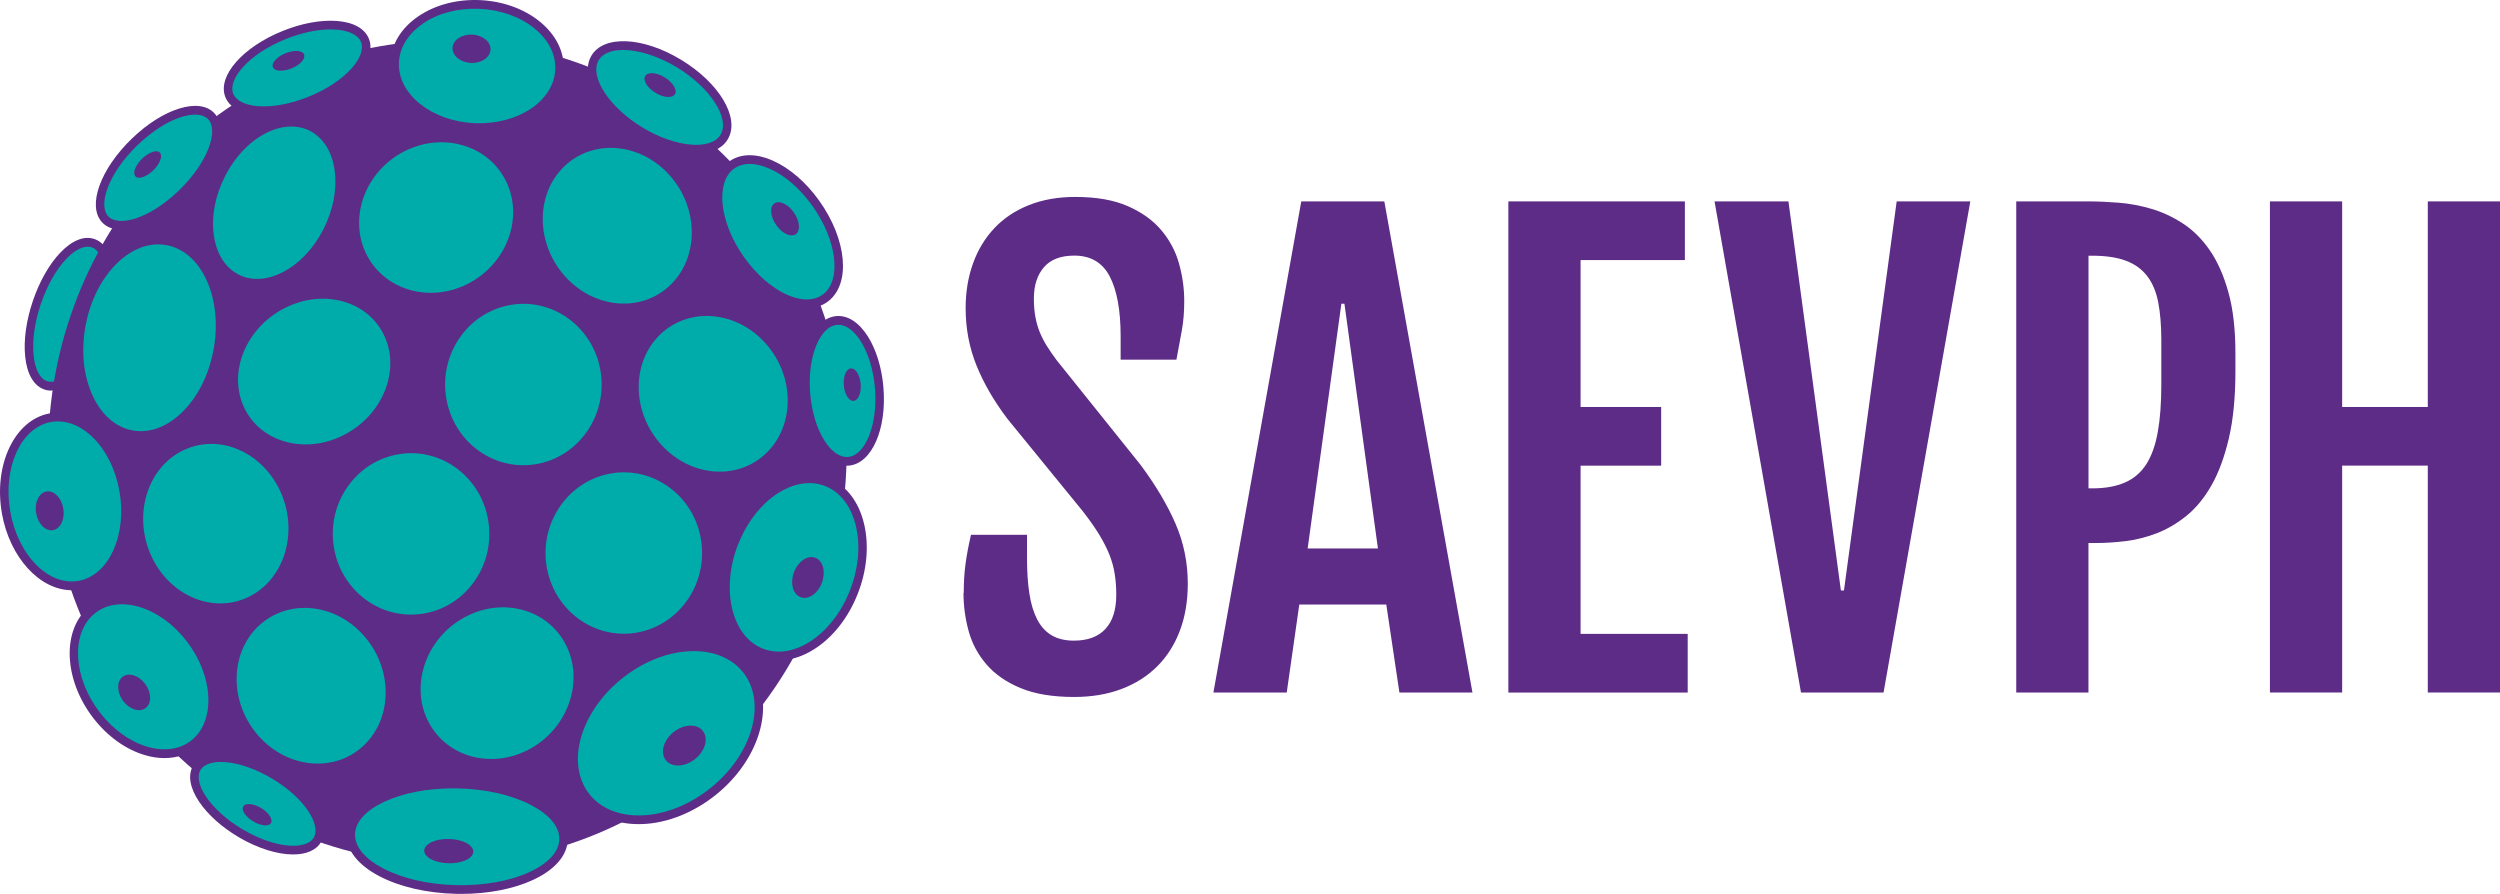 <svg width="165" height="59" viewBox="0 0 165 59" fill="none" xmlns="http://www.w3.org/2000/svg">
<g clip-path="url(#clip0_211_8182)">
<path d="M2.431 19.968C3.304 17.382 4.975 15.63 6.158 16.053C7.342 16.479 7.595 18.92 6.723 21.506C5.851 24.093 4.179 25.845 2.996 25.422C1.812 24.995 1.559 22.555 2.431 19.968Z" fill="#00ACAA"/>
<path d="M2.903 25.697C2.223 25.452 1.78 24.685 1.662 23.537C1.549 22.465 1.729 21.166 2.165 19.873C2.601 18.583 3.243 17.448 3.977 16.678C4.763 15.854 5.568 15.537 6.252 15.782C6.932 16.026 7.374 16.794 7.493 17.941C7.605 19.013 7.426 20.312 6.989 21.606C6.553 22.895 5.912 24.03 5.177 24.8C4.564 25.442 3.939 25.779 3.371 25.779C3.211 25.779 3.057 25.753 2.906 25.7L2.903 25.697ZM4.378 17.085C3.702 17.796 3.105 18.854 2.694 20.064C2.284 21.275 2.117 22.489 2.22 23.477C2.313 24.377 2.63 24.989 3.089 25.151C3.548 25.316 4.163 25.038 4.776 24.393C5.453 23.683 6.05 22.628 6.457 21.414C6.868 20.203 7.034 18.99 6.932 18.001C6.839 17.101 6.521 16.489 6.066 16.327C5.979 16.298 5.886 16.281 5.79 16.281C5.376 16.281 4.876 16.562 4.378 17.085Z" fill="#5D2C87"/>
<path d="M48.16 49.045C58.451 38.435 58.451 21.233 48.16 10.623C37.87 0.014 21.185 0.014 10.895 10.623C0.604 21.233 0.604 38.435 10.895 49.045C21.185 59.655 37.87 59.655 48.16 49.045Z" fill="#5D2C87"/>
<path d="M38.814 28.866C40.681 26.435 40.283 22.903 37.925 20.978C35.566 19.053 32.141 19.463 30.273 21.895C28.406 24.326 28.804 27.858 31.163 29.783C33.521 31.709 36.947 31.298 38.814 28.866Z" fill="#00ACAA"/>
<path d="M28.853 26.004C28.689 24.437 29.132 22.899 30.091 21.672C31.053 20.445 32.416 19.678 33.94 19.509C35.464 19.34 36.952 19.794 38.142 20.786C39.332 21.774 40.076 23.187 40.24 24.754C40.573 27.992 38.293 30.906 35.156 31.25C34.95 31.273 34.745 31.283 34.543 31.283C31.656 31.283 29.167 29.03 28.853 26.004ZM33.998 20.085C31.165 20.395 29.106 23.025 29.408 25.945C29.709 28.865 32.256 30.988 35.092 30.674C37.924 30.363 39.983 27.734 39.678 24.814C39.396 22.085 37.151 20.052 34.546 20.052C34.363 20.052 34.181 20.061 33.995 20.081L33.998 20.085Z" fill="#5D2C87"/>
<path d="M23.005 28.871C25.652 27.399 26.782 24.261 25.527 21.863C24.272 19.464 21.109 18.713 18.461 20.185C15.814 21.658 14.685 24.796 15.939 27.194C17.194 29.593 20.357 30.343 23.005 28.871Z" fill="#00ACAA"/>
<path d="M15.695 27.327C14.367 24.79 15.55 21.473 18.328 19.926C19.669 19.181 21.177 18.953 22.578 19.287C23.993 19.625 25.125 20.488 25.773 21.721C26.418 22.955 26.498 24.407 25.991 25.812C25.491 27.201 24.477 28.379 23.14 29.123C22.184 29.655 21.161 29.91 20.176 29.91C18.299 29.91 16.564 28.991 15.695 27.33V27.327ZM18.595 20.435C16.089 21.831 15.008 24.797 16.189 27.052C17.369 29.308 20.368 30.009 22.873 28.613C24.092 27.936 25.016 26.867 25.468 25.611C25.914 24.367 25.85 23.081 25.282 21.996C24.715 20.911 23.711 20.147 22.456 19.849C22.078 19.76 21.69 19.714 21.299 19.714C20.384 19.714 19.454 19.959 18.598 20.435H18.595Z" fill="#5D2C87"/>
<path d="M32.392 36.678C33.164 33.68 31.433 30.605 28.526 29.809C25.619 29.013 22.636 30.798 21.864 33.795C21.092 36.793 22.823 39.868 25.73 40.664C28.638 41.46 31.62 39.675 32.392 36.678Z" fill="#00ACAA"/>
<path d="M23.531 39.832C22.341 38.843 21.597 37.431 21.433 35.863C21.27 34.295 21.712 32.758 22.671 31.531C23.634 30.304 25 29.536 26.52 29.368C28.044 29.199 29.532 29.652 30.723 30.644C31.913 31.633 32.657 33.045 32.82 34.613C32.984 36.181 32.541 37.718 31.582 38.945C30.62 40.172 29.253 40.94 27.733 41.108C27.524 41.131 27.319 41.141 27.114 41.141C25.812 41.141 24.558 40.685 23.528 39.832H23.531ZM26.581 29.943C25.209 30.095 23.977 30.787 23.111 31.895C22.245 33.002 21.847 34.391 21.995 35.803C22.296 38.724 24.849 40.847 27.678 40.533C29.051 40.381 30.283 39.69 31.149 38.582C32.015 37.474 32.413 36.085 32.265 34.672C31.983 31.944 29.738 29.91 27.133 29.91C26.95 29.91 26.767 29.92 26.581 29.94V29.943Z" fill="#5D2C87"/>
<path d="M45.298 40.166C47.261 37.815 47.003 34.27 44.724 32.246C42.444 30.223 39.005 30.489 37.042 32.839C35.08 35.19 35.337 38.735 37.617 40.759C39.897 42.782 43.336 42.517 45.298 40.166Z" fill="#00ACAA"/>
<path d="M37.575 41.095C36.384 40.106 35.64 38.694 35.477 37.126C35.313 35.559 35.756 34.021 36.715 32.794C37.677 31.567 39.04 30.8 40.564 30.631C42.088 30.462 43.579 30.915 44.766 31.907C45.956 32.896 46.7 34.309 46.864 35.876L46.585 35.906L46.864 35.876C47.027 37.444 46.585 38.982 45.626 40.209C44.663 41.435 43.3 42.203 41.776 42.371C41.568 42.395 41.363 42.404 41.157 42.404C39.855 42.404 38.601 41.948 37.571 41.095H37.575ZM40.625 31.206C37.793 31.517 35.733 34.147 36.035 37.067C36.336 39.987 38.89 42.107 41.719 41.796C44.551 41.485 46.61 38.856 46.309 35.936C46.161 34.52 45.491 33.25 44.416 32.357C43.489 31.587 42.357 31.173 41.183 31.173C40.997 31.173 40.811 31.183 40.625 31.203V31.206Z" fill="#5D2C87"/>
<path d="M50.612 30.258C52.715 28.404 52.836 24.991 50.882 22.633C48.927 20.275 45.638 19.867 43.534 21.72C41.431 23.574 41.31 26.988 43.264 29.346C45.219 31.703 48.508 32.112 50.612 30.258Z" fill="#00ACAA"/>
<path d="M43.049 29.536C42.058 28.342 41.542 26.851 41.596 25.336C41.651 23.815 42.273 22.452 43.351 21.503C45.567 19.549 49.041 19.972 51.091 22.446C52.082 23.64 52.598 25.131 52.544 26.646C52.489 28.167 51.867 29.53 50.789 30.479C49.849 31.306 48.688 31.706 47.501 31.706C45.885 31.706 44.23 30.962 43.046 29.533L43.049 29.536ZM43.716 21.943C42.761 22.786 42.206 24 42.157 25.356C42.109 26.722 42.578 28.075 43.476 29.159C45.327 31.392 48.444 31.785 50.427 30.039C51.383 29.196 51.938 27.982 51.986 26.626C52.034 25.26 51.566 23.907 50.667 22.823C49.596 21.53 48.095 20.852 46.639 20.852C45.583 20.852 44.547 21.209 43.713 21.943H43.716Z" fill="#5D2C87"/>
<path d="M44.275 19.166C46.379 17.313 46.5 13.899 44.545 11.541C42.591 9.184 39.301 8.775 37.198 10.629C35.094 12.482 34.974 15.896 36.928 18.254C38.882 20.611 42.172 21.02 44.275 19.166Z" fill="#00ACAA"/>
<path d="M36.717 18.444C35.726 17.25 35.21 15.758 35.264 14.244C35.319 12.723 35.941 11.36 37.019 10.411C39.235 8.456 42.709 8.88 44.759 11.353C45.75 12.547 46.266 14.039 46.212 15.553C46.157 17.075 45.535 18.437 44.457 19.387C43.517 20.213 42.356 20.613 41.169 20.613C39.553 20.613 37.898 19.869 36.714 18.441L36.717 18.444ZM37.384 10.851C36.428 11.694 35.874 12.908 35.825 14.264C35.777 15.63 36.246 16.982 37.144 18.067C38.995 20.299 42.112 20.693 44.095 18.947C45.051 18.103 45.605 16.89 45.654 15.534C45.702 14.168 45.233 12.815 44.335 11.73C42.484 9.498 39.367 9.104 37.384 10.851Z" fill="#5D2C87"/>
<path d="M31 18.994C33.697 17.622 34.892 14.436 33.668 11.877C32.444 9.318 29.265 8.356 26.567 9.727C23.87 11.099 22.675 14.286 23.899 16.844C25.122 19.403 28.302 20.365 31 18.994Z" fill="#00ACAA"/>
<path d="M23.65 16.969C22.36 14.27 23.615 10.907 26.444 9.465C27.81 8.771 29.34 8.622 30.748 9.048C32.166 9.478 33.292 10.434 33.917 11.747C35.207 14.446 33.956 17.809 31.124 19.251C30.254 19.694 29.334 19.902 28.439 19.902C26.424 19.902 24.542 18.838 23.647 16.969H23.65ZM26.691 9.984C24.137 11.284 22.995 14.303 24.15 16.714C25.305 19.125 28.32 20.032 30.877 18.732C33.43 17.432 34.572 14.413 33.417 12.002C32.859 10.838 31.855 9.984 30.591 9.604C30.116 9.458 29.626 9.389 29.132 9.389C28.304 9.389 27.47 9.591 26.691 9.984Z" fill="#5D2C87"/>
<path d="M24.076 49.529C26.18 47.675 26.3 44.261 24.346 41.903C22.392 39.546 19.102 39.137 16.999 40.991C14.895 42.844 14.774 46.258 16.729 48.616C18.683 50.974 21.973 51.382 24.076 49.529Z" fill="#00ACAA"/>
<path d="M16.513 48.804C15.522 47.61 15.005 46.118 15.06 44.604C15.115 43.082 15.737 41.72 16.815 40.771C19.031 38.816 22.505 39.239 24.555 41.713C25.546 42.907 26.062 44.399 26.008 45.913C25.953 47.435 25.331 48.797 24.253 49.746C23.313 50.573 22.152 50.973 20.965 50.973C19.349 50.973 17.694 50.229 16.51 48.8L16.513 48.804ZM17.18 41.211C16.224 42.054 15.669 43.268 15.621 44.623C15.573 45.989 16.042 47.342 16.94 48.427C18.791 50.659 21.908 51.053 23.891 49.306C24.846 48.463 25.401 47.249 25.45 45.894C25.498 44.528 25.029 43.175 24.131 42.09C23.06 40.797 21.559 40.119 20.102 40.119C19.047 40.119 18.011 40.476 17.177 41.211H17.18Z" fill="#5D2C87"/>
<path d="M16.313 39.756C18.873 38.673 20.022 35.469 18.88 32.6C17.737 29.731 14.736 28.283 12.176 29.367C9.617 30.45 8.468 33.654 9.61 36.523C10.752 39.392 13.754 40.84 16.313 39.756Z" fill="#00ACAA"/>
<path d="M9.35 36.634C8.151 33.624 9.373 30.244 12.07 29.1C14.768 27.959 17.94 29.477 19.14 32.49C20.34 35.499 19.118 38.879 16.42 40.023C15.81 40.281 15.179 40.404 14.55 40.404C12.391 40.404 10.281 38.965 9.354 36.634H9.35ZM12.282 29.636C9.87 30.657 8.786 33.697 9.867 36.415C10.948 39.13 13.79 40.51 16.205 39.488C18.617 38.466 19.701 35.426 18.62 32.708C17.539 29.993 14.697 28.61 12.282 29.636Z" fill="#5D2C87"/>
<path d="M35.442 49.48C38 47.848 38.893 44.559 37.437 42.132C35.981 39.706 32.727 39.063 30.169 40.695C27.611 42.327 26.718 45.616 28.174 48.042C29.63 50.468 32.884 51.112 35.442 49.48Z" fill="#00ACAA"/>
<path d="M27.938 48.195C26.405 45.639 27.338 42.163 30.023 40.45C31.319 39.623 32.83 39.325 34.27 39.61C35.72 39.898 36.929 40.741 37.676 41.981C39.21 44.538 38.276 48.013 35.591 49.727C34.594 50.365 33.49 50.669 32.419 50.669C30.613 50.669 28.9 49.799 27.938 48.195ZM30.318 40.943C27.896 42.487 27.043 45.606 28.416 47.891C29.789 50.176 32.875 50.782 35.296 49.237C37.718 47.693 38.571 44.574 37.198 42.289C36.535 41.184 35.457 40.437 34.164 40.179C33.843 40.116 33.519 40.083 33.192 40.083C32.198 40.083 31.203 40.377 30.318 40.943Z" fill="#5D2C87"/>
<path d="M36.928 4.596C37.02 2.353 34.659 0.429 31.653 0.297C28.648 0.166 26.137 1.877 26.045 4.12C25.952 6.363 28.314 8.287 31.319 8.419C34.324 8.55 36.836 6.839 36.928 4.596Z" fill="#00ACAA"/>
<path d="M31.309 8.708C28.156 8.569 25.671 6.505 25.77 4.108C25.818 2.927 26.472 1.852 27.608 1.078C28.715 0.321 30.161 -0.059 31.666 0.007C33.176 0.073 34.584 0.579 35.627 1.425C36.695 2.295 37.257 3.426 37.208 4.607C37.112 6.922 34.649 8.714 31.643 8.714C31.534 8.714 31.422 8.714 31.309 8.708ZM27.916 1.558C26.934 2.229 26.37 3.142 26.328 4.131C26.241 6.211 28.487 8.007 31.332 8.129C34.184 8.251 36.564 6.661 36.647 4.58C36.689 3.592 36.201 2.629 35.277 1.879C34.328 1.105 33.035 0.645 31.64 0.582C30.248 0.519 28.92 0.867 27.91 1.554L27.916 1.558Z" fill="#5D2C87"/>
<path d="M31.159 2.282C31.852 2.312 32.394 2.755 32.375 3.274C32.352 3.79 31.775 4.187 31.082 4.154C30.389 4.124 29.847 3.681 29.866 3.162C29.889 2.646 30.466 2.249 31.159 2.282Z" fill="#5D2C87"/>
<path d="M21.581 15.283C22.988 12.542 22.569 9.468 20.645 8.418C18.721 7.368 16.02 8.738 14.613 11.479C13.205 14.22 13.624 17.293 15.548 18.344C17.472 19.394 20.173 18.024 21.581 15.283Z" fill="#00ACAA"/>
<path d="M15.419 18.599C14.405 18.047 13.744 16.976 13.555 15.586C13.369 14.231 13.658 12.723 14.367 11.347C15.845 8.469 18.719 7.044 20.779 8.169C22.838 9.293 23.309 12.547 21.831 15.425C21.122 16.804 20.076 17.895 18.883 18.5C18.235 18.828 17.584 18.993 16.965 18.993C16.416 18.993 15.893 18.864 15.415 18.603L15.419 18.599ZM14.861 11.615C14.206 12.888 13.94 14.267 14.11 15.504C14.274 16.708 14.832 17.624 15.682 18.087C16.532 18.55 17.581 18.51 18.639 17.974C19.727 17.422 20.686 16.42 21.337 15.147C22.668 12.55 22.302 9.647 20.516 8.671C20.118 8.453 19.678 8.35 19.226 8.35C17.654 8.35 15.893 9.597 14.861 11.611V11.615Z" fill="#5D2C87"/>
<path d="M14.354 23.219C15.039 19.693 13.586 16.42 11.109 15.909C8.632 15.397 6.069 17.842 5.384 21.368C4.7 24.894 6.153 28.168 8.63 28.679C11.107 29.19 13.67 26.746 14.354 23.219Z" fill="#00ACAA"/>
<path d="M8.577 28.961C7.288 28.696 6.22 27.741 5.568 26.272C4.93 24.837 4.77 23.074 5.113 21.308C5.828 17.631 8.545 15.081 11.166 15.623C13.79 16.165 15.345 19.595 14.63 23.273C14.287 25.039 13.479 26.599 12.356 27.671C11.419 28.564 10.357 29.03 9.299 29.03C9.058 29.03 8.815 29.007 8.577 28.958V28.961ZM5.661 21.424C5.341 23.071 5.488 24.708 6.078 26.034C6.653 27.327 7.58 28.167 8.686 28.395C9.793 28.623 10.96 28.217 11.974 27.251C13.013 26.262 13.761 24.81 14.078 23.163C14.733 19.8 13.373 16.671 11.053 16.192C10.851 16.149 10.649 16.129 10.444 16.129C8.324 16.129 6.255 18.351 5.658 21.424H5.661Z" fill="#5D2C87"/>
<path d="M56.343 39.103C57.569 36.007 56.801 32.755 54.626 31.839C52.452 30.923 49.694 32.69 48.468 35.786C47.241 38.882 48.009 42.134 50.184 43.05C52.359 43.966 55.116 42.199 56.343 39.103Z" fill="#00ACAA"/>
<path d="M50.078 43.321C47.765 42.345 46.925 38.919 48.208 35.678C49.491 32.44 52.416 30.598 54.732 31.573C55.871 32.053 56.685 33.121 57.032 34.586C57.369 36.018 57.218 37.662 56.602 39.213C55.986 40.767 54.979 42.051 53.767 42.828C52.984 43.331 52.175 43.585 51.399 43.585C50.944 43.585 50.498 43.496 50.078 43.321ZM48.727 35.896C47.56 38.839 48.262 41.932 50.289 42.785C51.255 43.192 52.387 43.033 53.471 42.338C54.584 41.624 55.511 40.437 56.086 38.995C56.657 37.553 56.801 36.035 56.49 34.722C56.188 33.442 55.489 32.513 54.523 32.106C54.167 31.957 53.795 31.884 53.417 31.884C51.63 31.884 49.693 33.465 48.731 35.896H48.727Z" fill="#5D2C87"/>
<path d="M54.232 38.495C53.95 39.21 53.314 39.617 52.811 39.405C52.31 39.193 52.134 38.446 52.416 37.732C52.699 37.017 53.334 36.611 53.837 36.822C54.338 37.034 54.514 37.781 54.232 38.495Z" fill="#5D2C87"/>
<path d="M46.804 52.434C49.797 50.208 50.956 46.593 49.393 44.359C47.83 42.125 44.136 42.119 41.144 44.345C38.151 46.571 36.993 50.187 38.556 52.42C40.119 54.654 43.812 54.66 46.804 52.434Z" fill="#00ACAA"/>
<path d="M42.145 54.393C40.497 54.393 39.14 53.752 38.331 52.594C36.679 50.236 37.87 46.433 40.981 44.118C42.472 43.01 44.179 42.398 45.792 42.398H45.805C47.454 42.398 48.811 43.039 49.619 44.197C51.271 46.555 50.081 50.358 46.97 52.673C45.478 53.781 43.772 54.393 42.158 54.393H42.145ZM41.308 44.584C38.447 46.714 37.315 50.153 38.784 52.257C39.486 53.259 40.679 53.814 42.145 53.818H42.155C43.65 53.818 45.244 53.245 46.639 52.207C49.5 50.077 50.633 46.638 49.164 44.534C48.461 43.532 47.268 42.977 45.802 42.973H45.792C44.298 42.973 42.703 43.545 41.308 44.584Z" fill="#5D2C87"/>
<path d="M45.818 50.14C45.128 50.653 44.278 50.653 43.916 50.137C43.556 49.621 43.823 48.788 44.512 48.275C45.202 47.762 46.052 47.762 46.414 48.278C46.774 48.794 46.508 49.628 45.818 50.14Z" fill="#5D2C87"/>
<path d="M54.482 19.662C55.848 18.626 55.56 15.83 53.838 13.417C52.117 11.004 49.615 9.887 48.249 10.923C46.883 11.958 47.171 14.754 48.892 17.167C50.614 19.58 53.116 20.697 54.482 19.662Z" fill="#00ACAA"/>
<path d="M48.669 17.336C47.806 16.129 47.264 14.786 47.136 13.556C47.004 12.27 47.341 11.251 48.085 10.689C48.829 10.123 49.872 10.097 51.023 10.61C52.124 11.102 53.205 12.038 54.067 13.245C55.909 15.825 56.165 18.745 54.651 19.893C54.25 20.197 53.769 20.343 53.246 20.343C51.8 20.343 50.023 19.235 48.669 17.336ZM50.802 11.139C49.843 10.709 48.993 10.715 48.419 11.152C47.842 11.588 47.585 12.422 47.694 13.493C47.809 14.624 48.316 15.865 49.121 16.992C50.748 19.274 53.08 20.366 54.321 19.426C55.559 18.487 55.245 15.868 53.618 13.586C52.813 12.458 51.816 11.592 50.805 11.139H50.802Z" fill="#5D2C87"/>
<path d="M52.384 14.009C52.781 14.565 52.846 15.21 52.531 15.448C52.217 15.686 51.639 15.428 51.242 14.872C50.844 14.317 50.78 13.672 51.094 13.434C51.408 13.195 51.986 13.454 52.384 14.009Z" fill="#5D2C87"/>
<path d="M47.807 9.012C48.51 7.777 47.167 5.618 44.806 4.189C42.446 2.76 39.963 2.603 39.26 3.838C38.556 5.073 39.9 7.232 42.26 8.661C44.62 10.09 47.103 10.247 47.807 9.012Z" fill="#00ACAA"/>
<path d="M42.119 8.916C39.588 7.385 38.228 5.09 39.021 3.697C39.816 2.302 42.421 2.411 44.952 3.945C47.482 5.477 48.842 7.772 48.05 9.164C47.678 9.819 46.905 10.143 45.927 10.143C44.823 10.143 43.46 9.73 42.119 8.919V8.916ZM39.505 3.988C38.892 5.067 40.217 7.094 42.405 8.417C44.589 9.74 46.953 9.948 47.569 8.87C48.182 7.792 46.857 5.764 44.669 4.441C42.485 3.119 40.121 2.91 39.505 3.988Z" fill="#5D2C87"/>
<path d="M43.858 5.1C44.403 5.43 44.711 5.926 44.547 6.211C44.384 6.495 43.813 6.459 43.271 6.131C42.725 5.801 42.417 5.305 42.581 5.02C42.745 4.736 43.316 4.772 43.858 5.1Z" fill="#5D2C87"/>
<path d="M37.195 55.393C37.239 53.47 34.13 51.836 30.252 51.742C26.373 51.648 23.193 53.131 23.15 55.054C23.106 56.977 26.215 58.611 30.094 58.705C33.972 58.799 37.152 57.316 37.195 55.393Z" fill="#00ACAA"/>
<path d="M30.088 58.993C28.169 58.947 26.373 58.53 25.026 57.823C23.615 57.082 22.848 56.096 22.874 55.048C22.896 54.003 23.708 53.054 25.151 52.379C26.53 51.737 28.346 51.407 30.261 51.453C32.179 51.499 33.975 51.916 35.322 52.624C36.734 53.365 37.5 54.35 37.475 55.398C37.452 56.444 36.641 57.393 35.197 58.067C33.905 58.669 32.227 58.997 30.444 58.997C30.325 58.997 30.206 58.997 30.088 58.993ZM25.379 52.908C24.141 53.484 23.448 54.251 23.432 55.064C23.413 55.878 24.07 56.675 25.279 57.31C26.553 57.981 28.266 58.375 30.1 58.418C31.932 58.461 33.664 58.153 34.966 57.545C36.205 56.969 36.897 56.202 36.913 55.389C36.933 54.575 36.275 53.778 35.066 53.143C33.792 52.472 32.08 52.078 30.245 52.035C30.129 52.035 30.014 52.032 29.902 52.032C28.195 52.032 26.601 52.339 25.379 52.911V52.908Z" fill="#5D2C87"/>
<path d="M29.6 56.976C30.495 56.999 31.227 56.655 31.236 56.212C31.246 55.769 30.53 55.392 29.636 55.372C28.741 55.349 28.009 55.693 28 56.136C27.99 56.579 28.705 56.956 29.6 56.976Z" fill="#5D2C87"/>
<path d="M56.003 30.446C57.337 30.326 58.243 28.149 58.026 25.583C57.809 23.017 56.551 21.035 55.217 21.155C53.882 21.275 52.977 23.452 53.194 26.018C53.411 28.584 54.669 30.566 56.003 30.446Z" fill="#00ACAA"/>
<path d="M53.949 29.397C53.394 28.521 53.028 27.33 52.919 26.041C52.81 24.754 52.97 23.514 53.368 22.552C53.792 21.53 54.44 20.931 55.193 20.862C55.944 20.795 56.685 21.268 57.275 22.198C57.83 23.074 58.196 24.265 58.305 25.555C58.539 28.323 57.538 30.595 56.031 30.73C55.982 30.733 55.938 30.737 55.889 30.737C55.187 30.737 54.501 30.264 53.949 29.394V29.397ZM55.241 21.44C54.703 21.49 54.221 21.966 53.881 22.78C53.519 23.656 53.371 24.797 53.474 25.991C53.577 27.185 53.91 28.283 54.414 29.08C54.885 29.824 55.434 30.204 55.979 30.158C57.137 30.052 57.946 27.969 57.747 25.607C57.644 24.413 57.31 23.316 56.807 22.518C56.361 21.817 55.841 21.437 55.334 21.437C55.306 21.437 55.273 21.437 55.245 21.44H55.241Z" fill="#5D2C87"/>
<path d="M56.804 25.336C56.855 25.928 56.647 26.431 56.339 26.457C56.031 26.484 55.742 26.027 55.691 25.436C55.639 24.843 55.848 24.341 56.156 24.314C56.464 24.288 56.753 24.744 56.804 25.336Z" fill="#5D2C87"/>
<path d="M12.831 49.072C14.538 47.678 14.408 44.577 12.541 42.146C10.674 39.714 7.776 38.873 6.069 40.266C4.362 41.66 4.492 44.76 6.359 47.192C8.227 49.623 11.124 50.465 12.831 49.072Z" fill="#00ACAA"/>
<path d="M9.581 49.843C8.301 49.472 7.082 48.593 6.142 47.372C4.183 44.819 4.074 41.532 5.899 40.04C6.797 39.306 8.016 39.114 9.324 39.494C10.604 39.865 11.823 40.745 12.763 41.965C13.703 43.188 14.251 44.614 14.309 45.983C14.367 47.385 13.905 48.563 13.007 49.297C12.41 49.786 11.669 50.034 10.854 50.034C10.447 50.034 10.017 49.972 9.578 49.843H9.581ZM6.245 40.493C4.661 41.786 4.811 44.71 6.579 47.012C7.445 48.139 8.564 48.946 9.732 49.287C10.864 49.614 11.903 49.459 12.657 48.844C13.411 48.229 13.799 47.223 13.748 46.01C13.696 44.763 13.19 43.453 12.324 42.325C11.457 41.198 10.338 40.391 9.17 40.05C8.782 39.938 8.407 39.881 8.051 39.881C7.361 39.881 6.742 40.086 6.245 40.493Z" fill="#5D2C87"/>
<path d="M8.141 46.281C7.711 45.722 7.682 45.007 8.074 44.683C8.468 44.362 9.135 44.554 9.565 45.117C9.995 45.675 10.024 46.39 9.633 46.714C9.238 47.035 8.571 46.843 8.141 46.281Z" fill="#5D2C87"/>
<path d="M5.255 38.619C7.397 38.218 8.698 35.42 8.161 32.368C7.624 29.317 5.452 27.168 3.309 27.569C1.167 27.97 -0.134 30.769 0.404 33.82C0.941 36.872 3.113 39.02 5.255 38.619Z" fill="#00ACAA"/>
<path d="M0.125 33.872C-0.439 30.671 0.969 27.714 3.259 27.288C4.388 27.076 5.549 27.496 6.531 28.468C7.49 29.417 8.167 30.783 8.436 32.318C9.001 35.519 7.592 38.476 5.302 38.902C5.113 38.939 4.927 38.955 4.738 38.955C2.64 38.955 0.641 36.812 0.122 33.872H0.125ZM3.358 27.853C1.37 28.223 0.167 30.879 0.677 33.766C1.187 36.657 3.214 38.704 5.203 38.333C7.191 37.963 8.394 35.307 7.884 32.42C7.634 31.005 7.015 29.748 6.143 28.885C5.434 28.184 4.625 27.813 3.83 27.813C3.673 27.813 3.516 27.826 3.358 27.856V27.853Z" fill="#5D2C87"/>
<path d="M2.386 33.882C2.261 33.178 2.563 32.533 3.057 32.44C3.551 32.347 4.051 32.844 4.176 33.545C4.301 34.249 4 34.894 3.506 34.987C3.012 35.079 2.511 34.583 2.386 33.882Z" fill="#5D2C87"/>
<path d="M11.996 12.782C13.936 10.91 14.813 8.626 13.956 7.682C13.099 6.738 10.832 7.491 8.892 9.364C6.952 11.237 6.075 13.52 6.932 14.464C7.789 15.408 10.057 14.655 11.996 12.782Z" fill="#00ACAA"/>
<path d="M6.726 14.661C5.748 13.583 6.614 11.165 8.699 9.151C10.781 7.14 13.18 6.406 14.159 7.484C15.137 8.562 14.271 10.98 12.186 12.994C10.752 14.38 9.167 15.157 8.003 15.157C7.474 15.157 7.031 14.998 6.726 14.661ZM9.081 9.574C7.102 11.486 6.476 13.543 7.134 14.267C7.791 14.992 9.825 14.482 11.804 12.574C13.783 10.662 14.409 8.605 13.751 7.881C13.562 7.673 13.257 7.567 12.876 7.567C11.926 7.567 10.492 8.215 9.084 9.574H9.081Z" fill="#5D2C87"/>
<path d="M9.389 10.464C9.835 10.034 10.357 9.859 10.556 10.077C10.755 10.295 10.553 10.821 10.104 11.251C9.658 11.681 9.135 11.856 8.936 11.638C8.738 11.42 8.94 10.894 9.389 10.464Z" fill="#5D2C87"/>
<path d="M18.787 2.298C21.264 1.306 23.64 1.481 24.096 2.688C24.551 3.896 22.909 5.675 20.433 6.667C17.956 7.659 15.58 7.484 15.124 6.277C14.669 5.07 16.311 3.29 18.787 2.298Z" fill="#00ACAA"/>
<path d="M17 7.583C15.884 7.501 15.124 7.074 14.864 6.383C14.348 5.007 16.025 3.095 18.688 2.03C19.923 1.534 21.177 1.306 22.223 1.382C23.339 1.465 24.099 1.892 24.359 2.586C24.875 3.962 23.198 5.873 20.535 6.938C19.454 7.372 18.36 7.6 17.405 7.6C17.267 7.6 17.132 7.596 17 7.587V7.583ZM18.89 2.566C16.362 3.578 15.037 5.245 15.387 6.171C15.563 6.637 16.166 6.942 17.039 7.008C18.001 7.077 19.169 6.862 20.33 6.396C22.858 5.384 24.182 3.717 23.833 2.791C23.656 2.325 23.053 2.021 22.181 1.954C22.062 1.944 21.94 1.941 21.815 1.941C20.93 1.941 19.907 2.159 18.89 2.566Z" fill="#5D2C87"/>
<path d="M18.851 3.512C19.422 3.284 19.971 3.324 20.073 3.601C20.179 3.879 19.801 4.289 19.23 4.518C18.659 4.746 18.11 4.706 18.008 4.428C17.902 4.15 18.28 3.74 18.851 3.512Z" fill="#5D2C87"/>
<path d="M15.888 54.998C13.681 53.699 12.379 51.774 12.972 50.699C13.569 49.624 15.84 49.809 18.043 51.109C20.25 52.409 21.552 54.334 20.959 55.408C20.362 56.483 18.091 56.298 15.888 54.998Z" fill="#00ACAA"/>
<path d="M15.75 55.25C14.646 54.602 13.726 53.775 13.151 52.928C12.536 52.019 12.385 51.175 12.731 50.553C13.078 49.932 13.86 49.637 14.928 49.723C15.926 49.803 17.084 50.206 18.184 50.858C20.561 52.26 21.886 54.32 21.203 55.551C20.888 56.116 20.215 56.394 19.349 56.394C18.325 56.394 17.033 56.007 15.746 55.25H15.75ZM13.216 50.841C12.988 51.251 13.132 51.893 13.61 52.597C14.136 53.374 14.996 54.139 16.029 54.747C18.271 56.07 20.266 56.083 20.718 55.266C21.171 54.449 20.151 52.683 17.908 51.36C16.875 50.752 15.804 50.375 14.887 50.302C14.781 50.292 14.675 50.289 14.576 50.289C13.905 50.289 13.418 50.484 13.219 50.841H13.216Z" fill="#5D2C87"/>
<path d="M16.721 54.218C16.215 53.917 15.913 53.474 16.051 53.226C16.189 52.978 16.712 53.021 17.219 53.322C17.725 53.623 18.027 54.066 17.889 54.314C17.751 54.562 17.228 54.519 16.721 54.218Z" fill="#5D2C87"/>
<path d="M63.607 39.131C63.607 38.436 63.646 37.791 63.726 37.206C63.806 36.617 63.925 35.982 64.085 35.298H67.784V36.872C67.784 37.745 67.835 38.516 67.941 39.187C68.043 39.858 68.217 40.424 68.457 40.887C68.698 41.35 69.015 41.697 69.413 41.932C69.811 42.167 70.298 42.282 70.876 42.282C71.784 42.282 72.476 42.028 72.954 41.515C73.432 41.002 73.673 40.252 73.673 39.266C73.673 38.76 73.638 38.294 73.57 37.871C73.503 37.447 73.387 37.027 73.221 36.607C73.054 36.187 72.829 35.751 72.55 35.288C72.268 34.825 71.906 34.309 71.463 33.74L66.494 27.648C65.612 26.484 64.929 25.31 64.451 24.129C63.973 22.945 63.732 21.685 63.732 20.343C63.732 19.268 63.896 18.282 64.22 17.383C64.544 16.483 65.016 15.709 65.628 15.058C66.241 14.406 67.001 13.9 67.902 13.54C68.804 13.179 69.827 12.997 70.966 12.997C72.351 12.997 73.509 13.199 74.436 13.606C75.363 14.013 76.101 14.542 76.653 15.2C77.204 15.858 77.596 16.596 77.82 17.412C78.048 18.229 78.16 19.049 78.16 19.87C78.16 20.564 78.109 21.209 78.003 21.794C77.897 22.383 77.779 23.031 77.644 23.739H73.962V22.201C73.962 20.482 73.721 19.162 73.243 18.246C72.765 17.33 71.986 16.87 70.905 16.87C70.01 16.87 69.339 17.125 68.9 17.637C68.457 18.15 68.236 18.838 68.236 19.698C68.236 20.154 68.268 20.564 68.339 20.931C68.406 21.298 68.505 21.636 68.634 21.947C68.762 22.257 68.919 22.558 69.102 22.849C69.285 23.14 69.493 23.445 69.728 23.759L75.267 30.668C76.274 32.02 77.047 33.323 77.586 34.567C78.125 35.813 78.394 37.133 78.394 38.522C78.394 39.673 78.218 40.711 77.868 41.634C77.519 42.557 77.018 43.341 76.367 43.989C75.716 44.634 74.93 45.13 74.01 45.477C73.089 45.824 72.053 46 70.898 46C69.474 46 68.294 45.804 67.354 45.411C66.414 45.021 65.667 44.502 65.109 43.853C64.55 43.208 64.156 42.474 63.931 41.651C63.704 40.827 63.591 39.987 63.591 39.127L63.607 39.131Z" fill="#5D2C87"/>
<path d="M85.881 13.292H91.366L97.182 45.705H92.361L91.495 39.898H85.753L84.925 45.705H80.085L85.884 13.292H85.881ZM90.943 36.197L88.733 20.048H88.531L86.305 36.197H90.943Z" fill="#5D2C87"/>
<path d="M99.552 13.292H111.202V17.165H104.318V26.861H109.637V30.734H104.318V41.836H111.388V45.709H99.552V13.292Z" fill="#5D2C87"/>
<path d="M113.159 13.292H118.037L121.499 38.969H121.701L125.181 13.292H130.04L124.315 45.705H118.865L113.159 13.292Z" fill="#5D2C87"/>
<path d="M133.075 13.292H137.842C138.441 13.292 139.102 13.322 139.821 13.378C140.539 13.434 141.258 13.566 141.973 13.778C142.691 13.986 143.384 14.307 144.051 14.737C144.719 15.167 145.312 15.752 145.828 16.493C146.345 17.234 146.759 18.16 147.07 19.274C147.384 20.389 147.538 21.742 147.538 23.336V24.473C147.538 26.206 147.394 27.691 147.105 28.925C146.816 30.158 146.435 31.197 145.954 32.037C145.476 32.877 144.921 33.551 144.289 34.057C143.657 34.563 142.999 34.947 142.319 35.205C141.639 35.463 140.95 35.635 140.257 35.718C139.564 35.8 138.91 35.84 138.297 35.84H137.838V45.709H133.072V13.292H133.075ZM138.082 32.232C138.942 32.232 139.663 32.103 140.254 31.842C140.844 31.584 141.312 31.177 141.662 30.628C142.011 30.079 142.262 29.368 142.416 28.501C142.57 27.635 142.647 26.593 142.647 25.38V22.456C142.647 21.494 142.579 20.663 142.444 19.959C142.31 19.258 142.066 18.679 141.716 18.223C141.367 17.766 140.898 17.429 140.308 17.207C139.718 16.986 138.977 16.877 138.082 16.877H137.842V32.229H138.082V32.232Z" fill="#5D2C87"/>
<path d="M149.815 13.292H154.582V26.861H160.234V13.292H165V45.705H160.234V30.73H154.582V45.705H149.815V13.292Z" fill="#5D2C87"/>
</g>
<defs>
<clipPath id="clip0_211_8182">
<rect width="165" height="59" fill="white"/>
</clipPath>
</defs>
</svg>
